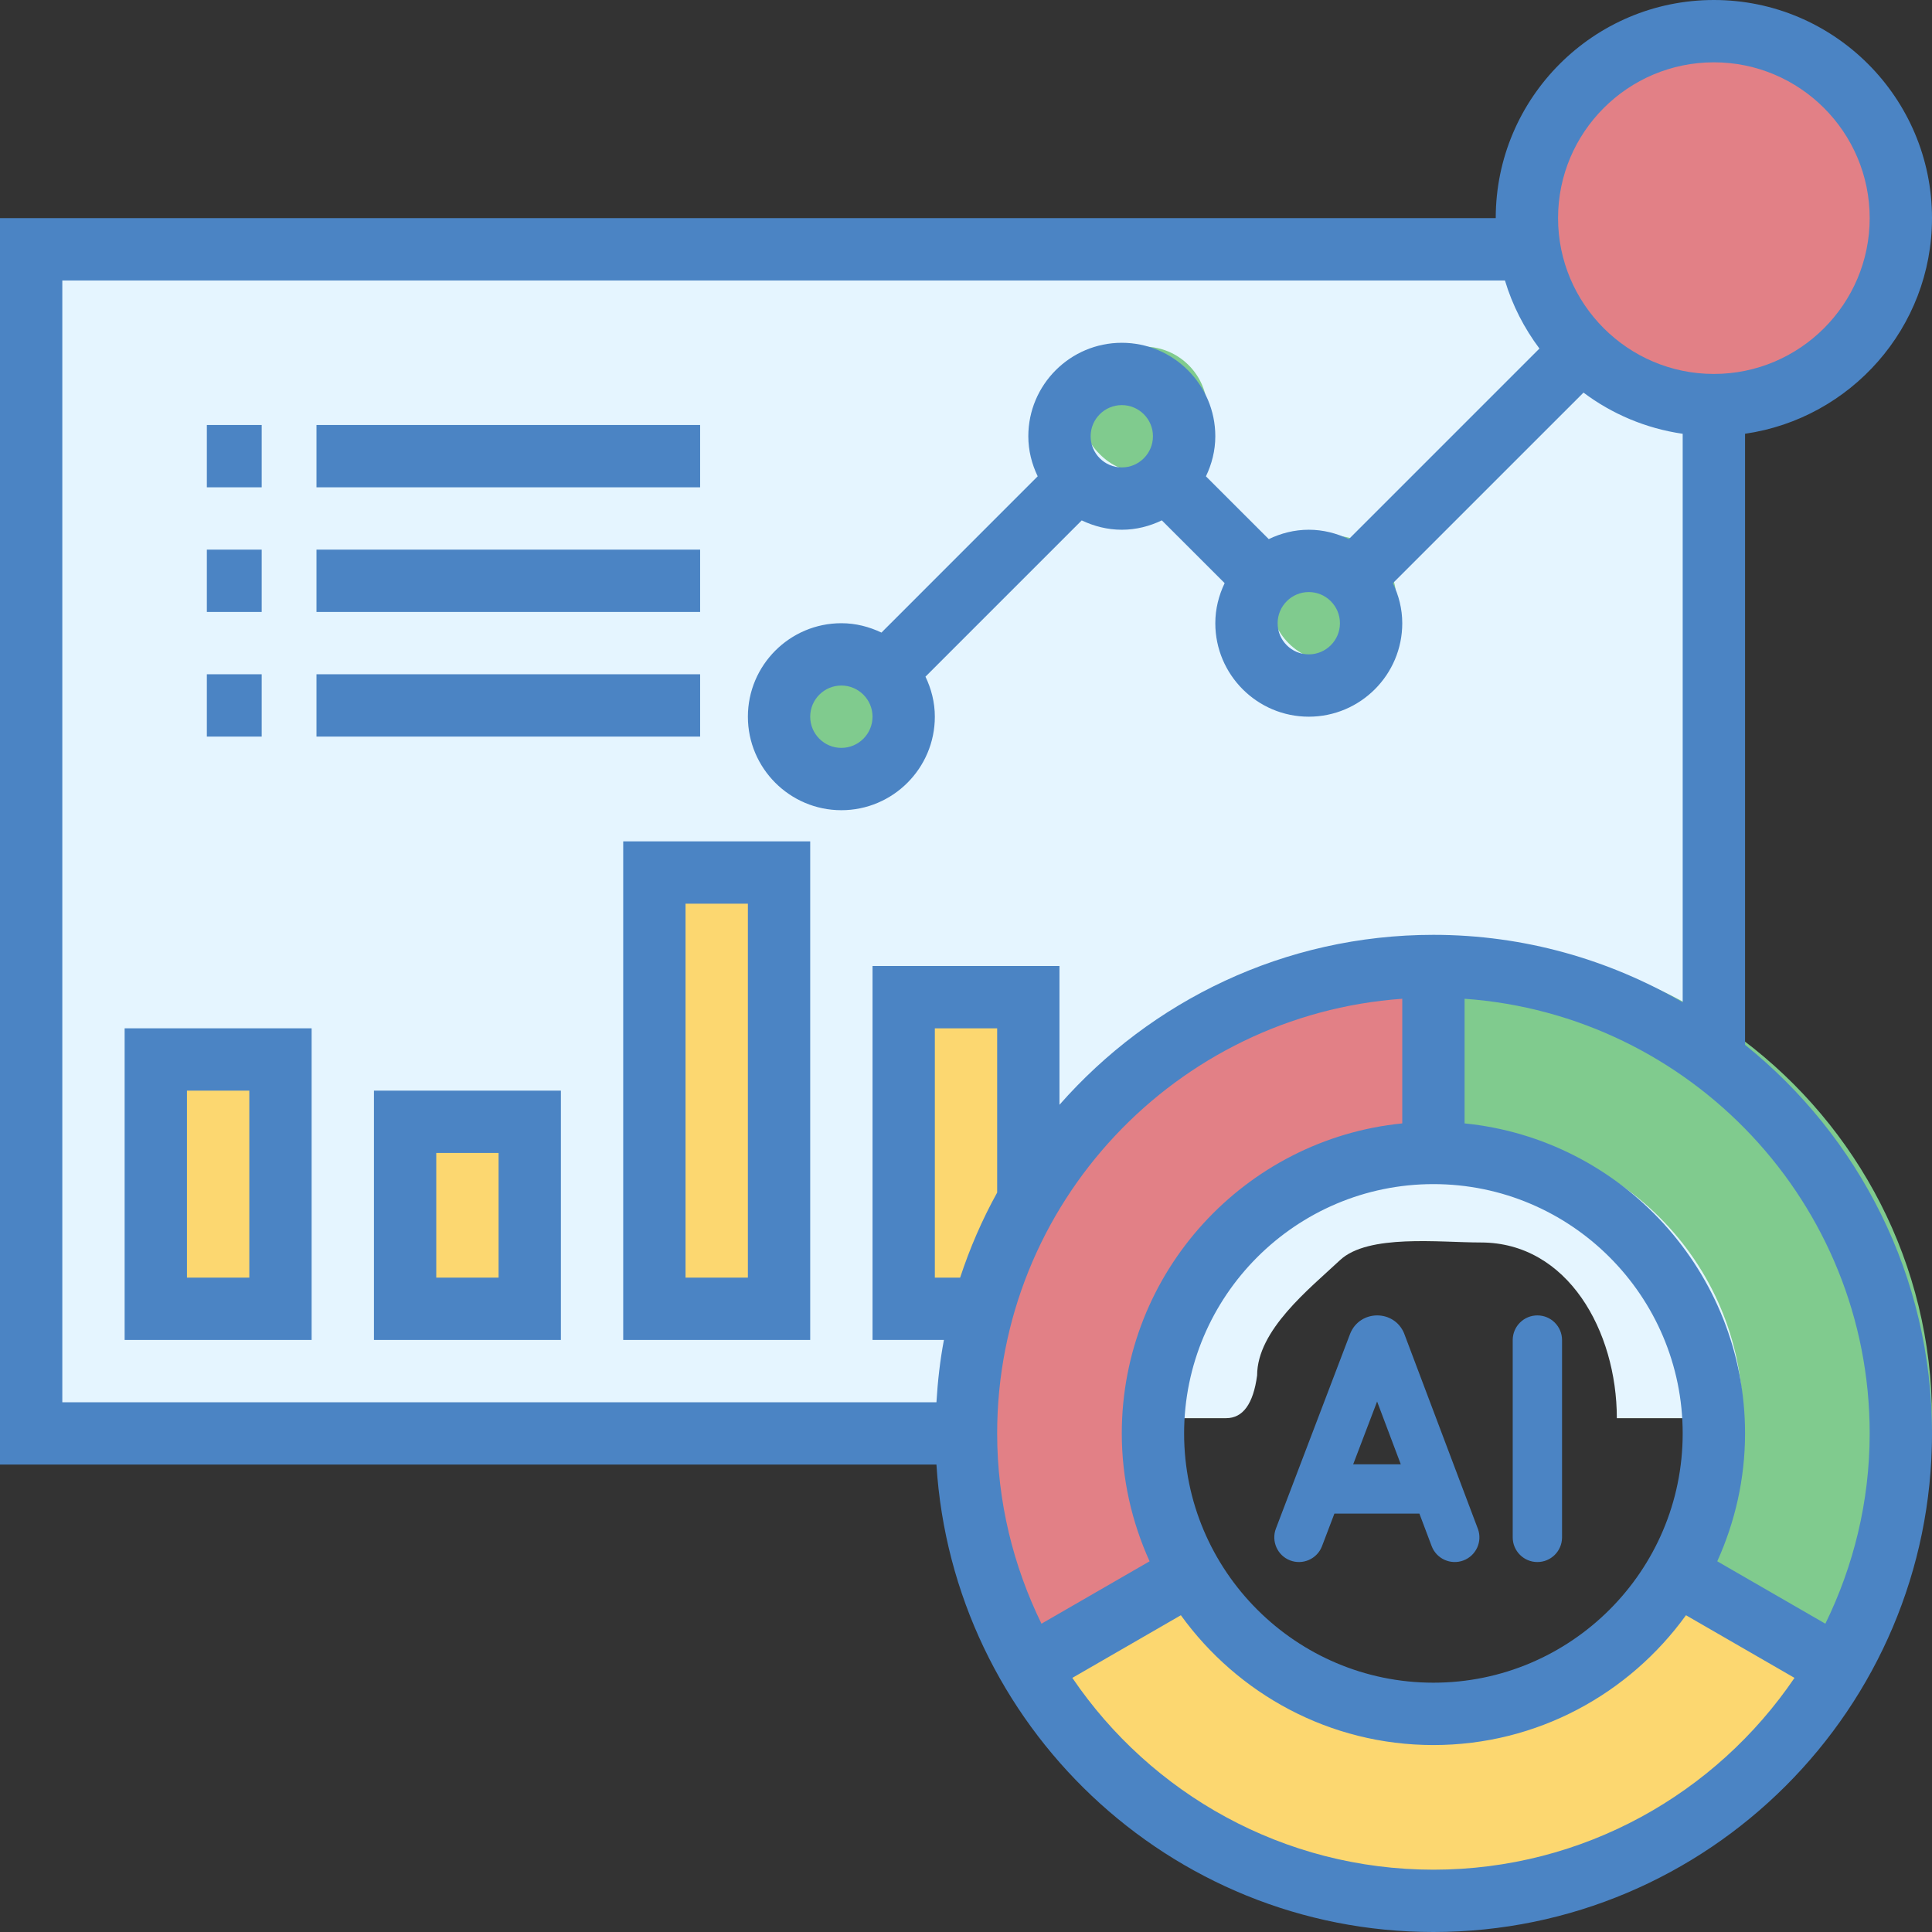 <?xml version="1.0" encoding="UTF-8"?>
<svg width="47px" height="47px" viewBox="0 0 47 47" version="1.1" xmlns="http://www.w3.org/2000/svg" xmlns:xlink="http://www.w3.org/1999/xlink">
    <rect x="0" y="0" width="47" height="47" fill="#333333" stroke="none"/>
    <title>Group 2</title>
    <g id="Page-1" stroke="none" stroke-width="1" fill="none" fill-rule="evenodd">
        <g id="Artboard-Copy-2" transform="translate(-33, -28)">
            <g id="Group-2" transform="translate(33, 28)">
                <g id="dashboard" fill-rule="nonzero">
                    <g id="Group" transform="translate(1, 0.706)">
                        <path d="M0,4.66 L0,33.794 C12.813,33.794 22.422,33.794 28.828,33.794 C29.237,33.794 29.488,33.448 29.582,32.755 C29.582,31.652 30.85,30.651 31.597,29.951 C32.282,29.309 34.011,29.52 35.024,29.52 C37.14,29.52 38.333,31.678 38.333,33.794 L41.4,33.794 L41.4,4.66 L0,4.66 Z" id="Path" fill="#E5F5FF"></path>
                        <polygon id="Path" fill="#FCD770" points="3.067 24.594 6.133 24.594 6.133 30.727 3.067 30.727"></polygon>
                        <polygon id="Path" fill="#FCD770" points="9.2 26.127 12.267 26.127 12.267 30.727 9.2 30.727"></polygon>
                        <polygon id="Path" fill="#FCD770" points="15.333 19.994 18.4 19.994 18.4 30.727 15.333 30.727"></polygon>
                        <path d="M24.533,23.06 L24.533,28.059 C24.058,28.887 23.675,29.784 23.414,30.727 L21.467,30.727 L21.467,23.06 L24.533,23.06 Z" id="Path" fill="#FCD770"></path>
                        <path d="M40.472,37.244 L44.459,39.544 C42.466,42.978 38.755,45.294 34.5,45.294 C30.245,45.294 26.534,42.978 24.541,39.544 L28.528,37.244 C29.716,39.306 31.947,40.694 34.5,40.694 C37.053,40.694 39.284,39.306 40.472,37.244 Z" id="Path" fill="#FCD770"></path>
                        <path d="M46,33.794 C46,35.887 45.44,37.857 44.459,39.544 L40.472,37.244 C41.063,36.232 41.4,35.051 41.4,33.794 C41.4,29.983 38.31,26.894 34.5,26.894 L34.5,22.294 C37.091,22.294 39.483,23.152 41.4,24.594 C44.191,26.694 46,30.037 46,33.794 Z" id="Path" fill="#80CB8E"></path>
                        <path d="M34.5,22.294 L34.5,26.894 C30.69,26.894 27.6,29.983 27.6,33.794 C27.6,35.051 27.937,36.232 28.528,37.244 L24.541,39.544 C23.56,37.857 23,35.887 23,33.794 C23,32.736 23.146,31.701 23.414,30.727 C23.675,29.784 24.058,28.887 24.533,28.059 C26.519,24.609 30.245,22.294 34.5,22.294 Z" id="Path" fill="#E28086"></path>
                        <path d="M21.014,15.079 C21.298,15.355 21.467,15.739 21.467,16.16 C21.467,17.004 20.777,17.694 19.933,17.694 C19.09,17.694 18.4,17.004 18.4,16.16 C18.4,15.317 19.09,14.627 19.933,14.627 C20.355,14.627 20.738,14.796 21.014,15.079 Z" id="Path" fill="#80CB8E"></path>
                        <path d="M27.914,10.341 C27.638,10.625 27.255,10.794 26.833,10.794 C26.412,10.794 26.028,10.625 25.752,10.341 C25.469,10.065 25.3,9.682 25.3,9.26 C25.3,8.417 25.99,7.727 26.833,7.727 C27.677,7.727 28.367,8.417 28.367,9.26 C28.367,9.682 28.198,10.065 27.914,10.341 Z" id="Path" fill="#80CB8E"></path>
                        <path d="M32.514,12.779 C32.798,13.055 32.967,13.439 32.967,13.86 C32.967,14.704 32.277,15.394 31.433,15.394 C30.59,15.394 29.9,14.704 29.9,13.86 C29.9,13.439 30.069,13.055 30.352,12.779 C30.628,12.496 31.012,12.327 31.433,12.327 C31.855,12.327 32.238,12.496 32.514,12.779 Z" id="Path" fill="#80CB8E"></path>
                        <path d="M45.32,4.6 C45.32,7.138 43.257,9.2 40.72,9.2 C39.447,9.2 38.297,8.686 37.469,7.851 C36.81,7.191 36.35,6.333 36.189,5.367 C36.143,5.121 36.12,4.861 36.12,4.6 C36.12,2.062 38.182,0 40.72,0 C43.257,0 45.32,2.062 45.32,4.6 Z" id="Path" fill="#E28086"></path>
                    </g>
                    <g id="Group" fill="#4B84C4">
                        <path d="M42.452,25.418 L42.452,10.552 C45.019,10.182 47,7.974 47,5.306 C47,2.381 44.62,1.34659309e-15 41.694,1.34659309e-15 C38.767,1.34659309e-15 36.387,2.381 36.387,5.306 L0,5.306 L0,35.629 L22.781,35.629 C23.175,41.963 28.44,47 34.871,47 C41.559,47 47,41.559 47,34.871 C47,31.051 45.221,27.643 42.452,25.418 Z M41.694,1.516 C43.784,1.516 45.484,3.216 45.484,5.306 C45.484,7.396 43.784,9.097 41.694,9.097 C39.604,9.097 37.903,7.396 37.903,5.306 C37.903,3.216 39.604,1.516 41.694,1.516 Z M1.516,6.823 L36.611,6.823 C36.792,7.428 37.08,7.985 37.45,8.479 L32.814,13.115 C32.516,12.973 32.189,12.887 31.839,12.887 C31.488,12.887 31.161,12.973 30.865,13.115 L29.337,11.588 C29.479,11.291 29.565,10.963 29.565,10.613 C29.565,9.359 28.544,8.339 27.29,8.339 C26.036,8.339 25.016,9.359 25.016,10.613 C25.016,10.963 25.102,11.291 25.244,11.587 L21.443,15.389 C21.145,15.247 20.818,15.161 20.468,15.161 C19.214,15.161 18.194,16.182 18.194,17.435 C18.194,18.689 19.214,19.71 20.468,19.71 C21.722,19.71 22.742,18.689 22.742,17.435 C22.742,17.085 22.656,16.758 22.514,16.461 L26.315,12.66 C26.613,12.801 26.94,12.887 27.29,12.887 C27.641,12.887 27.968,12.801 28.264,12.659 L29.792,14.186 C29.65,14.484 29.565,14.811 29.565,15.161 C29.565,16.415 30.585,17.435 31.839,17.435 C33.093,17.435 34.113,16.415 34.113,15.161 C34.113,14.811 34.027,14.484 33.885,14.187 L38.522,9.551 C39.215,10.071 40.039,10.423 40.935,10.553 L40.935,24.384 C39.149,23.346 37.081,22.742 34.871,22.742 C31.247,22.742 27.998,24.348 25.774,26.876 L25.774,23.5 L21.226,23.5 L21.226,32.597 L22.963,32.597 C22.869,33.092 22.812,33.599 22.781,34.113 L1.516,34.113 L1.516,6.823 Z M31.839,14.403 C32.256,14.403 32.597,14.743 32.597,15.161 C32.597,15.58 32.256,15.919 31.839,15.919 C31.421,15.919 31.081,15.58 31.081,15.161 C31.081,14.743 31.421,14.403 31.839,14.403 Z M26.532,10.613 C26.532,10.194 26.873,9.855 27.29,9.855 C27.708,9.855 28.048,10.194 28.048,10.613 C28.048,11.031 27.708,11.371 27.29,11.371 C26.873,11.371 26.532,11.031 26.532,10.613 Z M21.226,17.435 C21.226,17.854 20.885,18.194 20.468,18.194 C20.05,18.194 19.71,17.854 19.71,17.435 C19.71,17.017 20.05,16.677 20.468,16.677 C20.885,16.677 21.226,17.017 21.226,17.435 Z M34.871,40.935 C31.527,40.935 28.806,38.215 28.806,34.871 C28.806,31.527 31.527,28.806 34.871,28.806 C38.215,28.806 40.935,31.527 40.935,34.871 C40.935,38.215 38.215,40.935 34.871,40.935 Z M24.258,29.012 C23.895,29.667 23.595,30.359 23.357,31.081 L22.742,31.081 L22.742,25.016 L24.258,25.016 L24.258,29.012 Z M34.113,24.297 L34.113,27.329 C30.288,27.711 27.29,30.947 27.29,34.871 C27.29,35.98 27.536,37.031 27.966,37.982 L25.336,39.5 C24.652,38.1 24.258,36.532 24.258,34.871 C24.258,29.275 28.615,24.688 34.113,24.297 Z M34.871,45.484 C31.222,45.484 27.997,43.632 26.087,40.818 L28.727,39.294 C30.105,41.202 32.342,42.452 34.871,42.452 C37.4,42.452 39.637,41.202 41.015,39.294 L43.655,40.818 C41.745,43.632 38.52,45.484 34.871,45.484 L34.871,45.484 Z M44.406,39.5 L41.776,37.982 C42.206,37.031 42.452,35.98 42.452,34.871 C42.452,30.947 39.454,27.71 35.629,27.329 L35.629,24.297 C41.127,24.688 45.484,29.275 45.484,34.871 C45.484,36.532 45.09,38.1 44.406,39.5 Z" id="Shape"></path>
                        <polygon id="Path" points="5.032 10.339 6.366 10.339 6.366 11.855 5.032 11.855"></polygon>
                        <polygon id="Path" points="7.699 10.339 17.032 10.339 17.032 11.855 7.699 11.855"></polygon>
                        <polygon id="Path" points="5.032 13.371 6.366 13.371 6.366 14.887 5.032 14.887"></polygon>
                        <polygon id="Path" points="7.699 13.371 17.032 13.371 17.032 14.887 7.699 14.887"></polygon>
                        <polygon id="Path" points="5.032 16.403 6.366 16.403 6.366 17.919 5.032 17.919"></polygon>
                        <polygon id="Path" points="7.699 16.403 17.032 16.403 17.032 17.919 7.699 17.919"></polygon>
                        <path d="M3.032,32.597 L7.581,32.597 L7.581,25.016 L3.032,25.016 L3.032,32.597 Z M4.548,26.532 L6.065,26.532 L6.065,31.081 L4.548,31.081 L4.548,26.532 Z" id="Shape"></path>
                        <path d="M9.097,32.597 L13.645,32.597 L13.645,26.532 L9.097,26.532 L9.097,32.597 Z M10.613,28.048 L12.129,28.048 L12.129,31.081 L10.613,31.081 L10.613,28.048 Z" id="Shape"></path>
                        <path d="M15.161,32.597 L19.71,32.597 L19.71,20.468 L15.161,20.468 L15.161,32.597 Z M16.677,21.984 L18.194,21.984 L18.194,31.081 L16.677,31.081 L16.677,21.984 Z" id="Shape"></path>
                    </g>
                </g>
                <g id="ai-2" transform="translate(31, 32)">
                    <g id="g15" transform="translate(3.5, 3) scale(-1, 1) rotate(-180) translate(-3.5, -3) ">
                        <g id="g17" transform="translate(0, 0)">
                            <g id="g19-Clipped" transform="translate(0, 0)">
                                <g id="g19" transform="translate(0, 0)">
                                    <g id="g25" transform="translate(0, 0)" fill="#4B84C4" fill-rule="nonzero">
                                        <path d="M4.602,0.039 C4.908,0.155 5.065,0.495 4.955,0.802 L4.951,0.812 L3.165,5.544 C3.163,5.55 3.161,5.555 3.159,5.561 C2.918,6.147 2.087,6.146 1.847,5.559 L1.842,5.546 L0.039,0.814 C-0.078,0.504 0.077,0.157 0.387,0.039 C0.693,-0.077 1.036,0.074 1.157,0.377 L1.161,0.387 L1.462,1.178 L3.53,1.178 L3.828,0.388 C3.945,0.078 4.292,-0.078 4.602,0.039 Z M3.077,2.378 L1.919,2.378 L2.501,3.905 L3.077,2.378 Z M6.4,0 C6.728,0 6.994,0.263 7,0.59 L7,0.6 L7,5.4 C7,5.731 6.731,6 6.4,6 C6.072,6 5.806,5.737 5.8,5.41 L5.8,5.4 L5.8,0.6 C5.8,0.269 6.069,0 6.4,0 Z" id="Combined-Shape"></path>
                                    </g>
                                    <g id="g29" transform="translate(0.562, 1.179)"></g>
                                    <g id="g33" transform="translate(5.8, 0)"></g>
                                </g>
                            </g>
                        </g>
                    </g>
                </g>
            </g>
        </g>
    </g>
</svg>